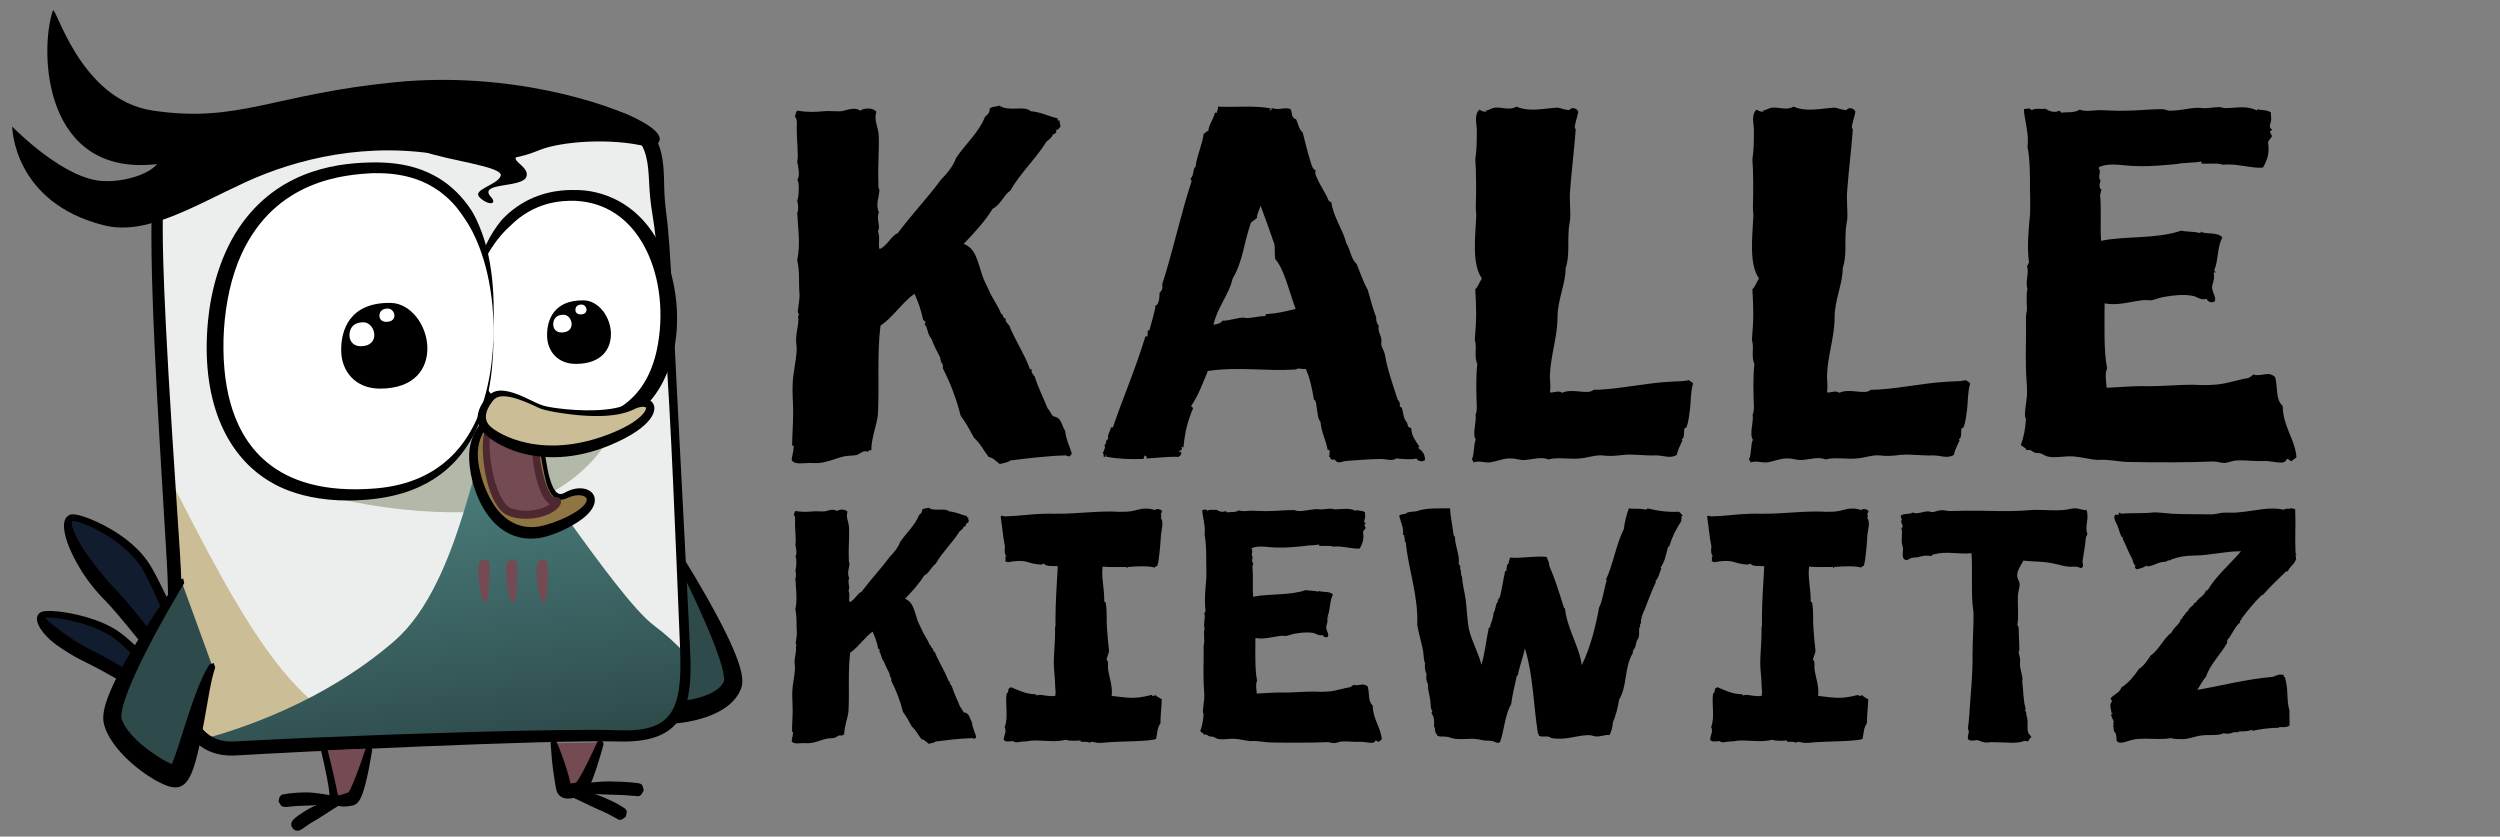 <?xml version="1.0" encoding="UTF-8" standalone="no"?>
<!DOCTYPE svg PUBLIC "-//W3C//DTD SVG 1.1//EN" "http://www.w3.org/Graphics/SVG/1.1/DTD/svg11.dtd">
<svg width="100%" height="100%" viewBox="0 0 768 257" version="1.1" xmlns="http://www.w3.org/2000/svg" xmlns:xlink="http://www.w3.org/1999/xlink" xml:space="preserve" xmlns:serif="http://www.serif.com/" style="fill-rule:evenodd;clip-rule:evenodd;stroke-linejoin:round;stroke-miterlimit:2;">
    <rect x="0" y="0" width="768" height="257" fill="#808080" stroke="none"/>
    <g transform="matrix(1,0,0,1,0,-938)">
        <g id="KalleKiewitzLogo" transform="matrix(3,0,0,1,0,938.215)">
            <rect x="0" y="0" width="256" height="256" style="fill:none;"/>
            <g transform="matrix(1.127,0,0,1.127,1.963,-11.79)">
                <g transform="matrix(0.183,0,0,0.55,29.86,-898.98)">
                    <g transform="matrix(1.518,0,0,1.518,-114.173,-883.579)">
                        <g transform="matrix(0.415,0,0,0.415,213.797,1697.87)">
                            <path d="M217.472,256.601C219.47,258.602 220.27,261.4 221.871,263.001C229.072,264.202 228.271,269.801 231.47,274.601C231.87,280.601 235.472,288.202 236.67,292.201C236.269,293.402 235.472,294.199 234.672,294.599C233.071,294.599 232.671,293.802 231.87,293.802C217.072,294.199 201.072,296.2 188.272,297.801C186.271,299.402 183.072,299.799 179.873,300.6C177.072,298.601 175.071,295.8 171.072,295C166.272,288.599 165.072,285 159.472,279.801C156.273,273.801 153.071,267.801 149.072,262.601C145.874,249.8 141.071,237.003 135.071,225.403L135.071,222.601C134.274,221.401 132.673,218.602 133.073,217.001C130.272,211.802 128.274,207.802 125.872,201.802C122.674,198.201 123.474,193.801 120.673,190.603C121.073,190.202 121.073,189.402 121.473,189.002C121.073,188.201 119.872,187.801 119.472,187.001C117.474,177.802 115.473,173.003 112.672,166.602C102.672,173.803 96.272,184.602 85.873,191.803C83.074,214.603 85.072,238.2 83.875,261.4C83.074,269.801 78.672,279.801 78.672,289.8C77.074,289.4 76.674,290.2 75.873,291.001C72.675,289.4 70.273,292.201 67.472,293.402C64.674,294.199 60.674,293.802 57.073,294.599C49.875,296.2 41.874,300.6 32.675,299.799C25.874,299.402 18.274,301.8 15.875,297.401C16.275,293.402 17.473,290.6 17.473,287.001C17.873,285.801 16.673,286.201 16.275,286.201C16.275,277.8 17.073,269.001 17.073,259.802C17.073,252.201 16.275,244.601 16.673,237.003C17.073,228.601 19.474,219.403 19.874,210.601C19.874,207.402 19.074,203.803 19.474,200.602C19.874,195.002 21.475,190.202 21.075,186.203C21.075,183.402 20.675,185.403 21.475,183.402C21.875,183.002 20.675,181.004 20.675,181.004C21.075,175.801 22.673,170.601 21.875,164.204C21.475,159.802 22.276,148.202 20.275,140.203C23.073,127.003 20.675,113.404 20.275,103.002C21.475,101.004 21.075,96.205 20.275,93.403C21.075,91.802 21.475,87.803 21.475,84.205C21.475,81.403 21.475,78.204 20.275,77.004C22.673,74.603 21.075,66.204 20.275,63.006C21.475,57.406 19.874,46.603 19.874,37.404C19.874,33.405 20.675,29.403 18.274,27.005C19.474,25.804 18.674,24.203 20.275,22.606C27.475,23.803 33.873,23.803 41.874,23.006C45.873,22.606 50.672,23.406 55.475,23.006C59.474,22.205 65.474,19.404 69.873,22.606C72.675,20.605 79.472,19.804 82.674,23.406C80.673,29.403 83.474,34.606 84.272,39.806C85.072,47.003 84.272,55.805 84.272,63.803C83.875,69.803 84.272,76.604 84.272,82.604C84.272,83.404 85.072,84.605 85.072,85.405C84.672,90.605 81.873,97.002 84.672,102.602C82.274,107.405 86.273,113.802 83.875,117.404C85.873,123.004 83.875,126.602 85.072,131.402C90.272,130.204 94.674,120.602 99.474,119.004C111.874,102.602 121.873,92.603 133.473,77.004C138.273,72.204 143.472,65.804 145.473,59.804C152.671,49.004 163.471,39.806 168.273,27.405C170.271,26.204 172.272,23.406 171.872,21.405C173.073,19.004 177.072,19.804 179.473,18.604C187.071,23.803 199.071,18.203 204.271,23.006C212.672,23.803 218.272,27.005 225.47,28.606C225.47,29.803 225.47,31.004 227.071,30.204C227.071,32.205 227.471,33.405 227.871,35.003C226.671,36.204 226.27,37.805 223.872,37.805C225.07,38.605 224.272,38.205 224.272,40.206C222.671,39.806 223.872,41.804 221.871,41.003C221.071,43.805 218.672,45.405 216.671,47.003C208.27,60.604 196.273,71.404 188.272,85.405C182.672,89.404 180.671,96.605 174.27,99.804C167.873,110.203 159.472,119.004 151.473,127.403C161.072,131.002 162.273,141.004 165.872,151.403C167.073,155.803 169.471,159.402 171.072,163.404C173.873,170.201 178.272,175.404 181.071,182.601C183.072,182.601 181.871,186.203 184.673,186.203C183.872,188.201 185.87,189.802 187.471,191.803C191.47,202.203 199.071,213.402 203.471,225.403C203.471,226.203 204.271,226.203 205.471,226.203C203.871,227.401 206.272,230.602 207.473,231.803C210.271,241.002 214.27,248.202 217.472,256.601Z"/>
                        </g>
                        <g transform="matrix(0.415,0,0,0.415,213.797,1697.87)">
                            <path d="M75.473,21.405C74.673,21.405 74.673,22.205 73.872,22.205C73.472,23.406 74.673,23.006 75.473,23.006L75.473,21.405Z"/>
                        </g>
                        <g transform="matrix(0.415,0,0,0.415,213.797,1697.87)">
                            <path d="M515.07,297.401C513.072,299.402 509.069,298.201 508.272,296.2C505.07,297.401 496.672,296.6 492.27,296.2C489.471,298.601 484.672,296.6 479.872,296.6C473.472,296.6 457.87,297.801 452.67,298.201C449.071,298.601 446.273,301 443.872,297.001C442.671,297.801 441.871,296.6 440.673,297.001C440.673,296.2 440.673,295 439.472,295C439.873,292.201 440.673,289 438.272,289.4C437.071,281.802 433.472,276.202 432.672,267.4C430.271,264.602 430.671,261 429.871,257.401C429.073,254.202 429.871,251.401 427.472,249.8C426.272,242.202 424.271,232.6 421.072,225.803C417.473,226.203 415.072,224.602 413.471,226.203C389.073,227.801 368.272,223.802 343.874,227.401C340.272,236.202 336.273,247.002 330.673,255L332.274,256.601C327.875,267.4 325.874,275.001 324.673,287.402L322.672,287.402C323.072,287.802 323.873,288.202 323.472,289.4C321.474,289.4 322.275,289.8 322.672,290.6C322.275,290.6 321.474,290.2 320.674,290.2C321.074,291.401 322.672,290.6 323.072,291.801C323.072,293.402 321.875,294.199 320.674,295C312.673,294.599 304.675,295.8 295.473,296.2C296.273,294.199 295.073,295 294.275,293.802C293.475,294.199 293.875,295.8 293.075,296.6C283.473,297.001 273.474,296.6 264.675,295C263.474,295.4 263.875,294.599 263.875,293.802C261.874,293.802 264.275,295.4 262.274,295C260.276,293.802 263.474,293.002 261.073,292.601C261.473,290.2 263.875,287.402 262.274,285.801C264.675,284.6 262.674,281.402 265.475,281.001C264.275,277.8 267.073,275.001 267.474,271.8L269.074,271.8C276.275,250.2 287.075,225.403 294.673,200.202L296.273,200.202C296.674,197.803 296.273,197.403 296.674,195.402L297.874,195.402C299.075,190.202 301.873,182.201 302.674,175.801C305.475,175.801 305.872,168.603 305.872,165.802C307.473,164.601 308.674,162.203 307.873,159.402C316.675,132.202 322.672,103.402 331.073,78.204C331.073,77.004 330.273,77.004 330.273,75.803C333.074,74.205 331.874,68.205 334.272,66.604C335.072,58.603 339.475,49.405 340.672,40.603C342.273,40.603 342.273,38.605 344.274,38.605C344.674,33.405 347.873,30.604 349.474,24.203L351.072,24.203C351.072,22.205 352.272,21.405 351.872,19.404C364.273,20.204 381.473,18.203 394.273,21.005C394.273,22.205 392.272,20.605 392.672,22.205C393.073,23.006 394.673,21.405 394.673,20.605C400.673,22.606 403.872,19.404 409.072,21.405C410.673,23.803 409.072,28.205 413.471,29.403C415.472,33.805 415.472,37.004 418.671,39.806C420.272,45.806 422.273,54.604 424.671,62.205C425.471,65.004 426.272,68.605 429.073,69.803C427.873,71.404 429.073,73.805 429.871,75.403C432.272,81.403 437.071,87.803 439.072,93.403C439.873,93.403 439.873,93.803 439.873,94.204C439.873,95.004 440.273,94.204 441.071,94.204C443.071,107.004 450.272,115.803 453.071,127.003C456.272,131.802 456.673,139.403 461.072,143.002C463.47,148.602 466.272,157.403 469.87,163.404C471.871,170.601 474.272,179.403 476.671,185.403C476.271,187.001 477.071,190.603 478.672,191.803C477.471,195.802 480.27,199.001 480.67,202.603C481.07,203.803 480.27,205.801 480.67,207.402C481.47,209.801 483.071,212.202 483.471,214.603C485.072,225.002 489.871,239.001 493.471,249.8C493.871,250.601 495.071,251.401 495.071,252.602C495.472,253.402 495.071,254.6 495.071,255C495.472,255.8 496.272,255.8 496.672,256.201C497.87,259.402 497.87,262.601 499.07,265.402C499.871,266.6 501.472,268.201 501.472,270.602C501.872,271.8 503.47,271.8 504.27,272.6C504.27,278.6 507.872,282.602 510.67,287.001C510.27,287.402 509.87,287.802 509.47,287.802C512.271,289.8 515.07,292.201 515.07,297.401ZM397.072,139.403C396.271,136.204 397.072,130.604 396.271,127.403C392.672,117.003 389.073,107.004 385.472,97.402C384.671,100.604 382.273,104.203 382.673,107.004L377.874,110.603C372.274,126.602 371.473,141.404 363.472,154.602C360.273,168.203 351.872,176.201 348.273,191.003C351.472,190.603 354.273,189.802 355.474,187.801C359.473,188.201 367.474,185.403 371.874,185.403C376.273,186.603 383.073,184.202 389.073,184.202C389.874,183.802 389.073,182.201 390.671,182.601C398.272,182.201 404.672,180.603 413.071,178.602C408.271,165.402 403.872,147.004 397.072,139.403Z"/>
                        </g>
                        <g transform="matrix(0.415,0,0,0.415,213.797,1697.87)">
                            <path d="M723.873,257.801C723.072,262.201 723.072,266.6 721.071,271.8C720.671,272.2 719.47,272.6 719.47,272.6C719.07,275.001 719.47,277.8 718.673,279.801C718.673,280.201 717.472,281.001 717.472,281.001C717.072,281.402 718.273,281.402 717.873,282.202C716.272,285.801 714.271,289.4 713.47,293.402C708.271,296.6 703.071,293.802 697.071,293.802C688.272,294.199 679.073,292.601 671.473,293.402C665.072,294.199 660.673,294.599 654.673,293.802C648.673,293.402 643.073,295.8 637.073,296.2C629.072,297.001 619.473,295 612.272,297.001C607.072,294.599 599.874,297.001 593.874,297.401C590.273,297.801 586.674,296.2 583.075,296.2C576.674,295.8 571.075,299.002 565.074,299.402C561.075,299.402 557.474,297.801 553.074,299.402C553.474,298.201 552.674,297.801 551.874,297.401C554.275,291.801 553.074,285.801 555.075,281.402C551.874,276.999 556.273,266.2 554.675,261.4C555.475,262.601 555.873,257.401 555.873,255.8C555.475,245.401 555.075,232.2 556.273,221.801C553.474,216.201 556.273,208.603 554.275,203.003C555.873,185.003 555.475,178.202 554.675,163.003C556.273,162.203 558.674,156.203 559.875,154.602C551.874,143.402 554.675,121.803 555.475,105.003C555.475,103.803 555.075,101.404 555.075,98.603C555.475,87.803 555.475,69.803 554.675,61.005C555.873,53.404 555.873,45.806 555.873,37.805C555.873,33.005 553.474,26.204 557.874,21.805C559.875,22.606 559.875,23.406 563.073,23.406C564.274,23.006 562.273,22.606 562.273,22.606C565.475,22.606 566.675,20.605 570.674,20.204C575.874,19.804 582.274,22.606 587.074,19.404C597.073,23.803 607.472,21.005 619.473,20.204C620.673,20.204 624.272,21.805 628.674,22.205C630.672,19.404 634.674,20.605 635.872,23.406C635.472,26.605 633.074,32.605 633.074,36.204C633.074,36.604 633.874,37.004 633.874,37.004C632.673,53.003 630.672,68.605 629.472,84.605C628.674,92.603 629.872,100.204 629.472,107.805C629.072,111.003 628.274,114.202 628.274,117.404C627.474,127.003 629.072,137.002 625.873,146.604C625.873,159.001 619.473,171.402 619.473,185.403C619.473,200.602 613.873,215.801 613.472,231.403C613.472,235.402 614.273,239.401 613.472,244.2C615.474,245.001 620.673,242.202 623.074,244.601C631.473,240.601 643.473,246.602 647.872,242.202C665.873,242.202 689.873,236.602 709.071,235.802C713.87,235.402 717.873,235.802 723.072,234.601C723.873,235.802 725.871,235.802 726.271,237.403C724.273,244.2 724.673,251.401 723.873,257.801Z"/>
                        </g>
                        <g transform="matrix(0.415,0,0,0.415,213.797,1697.87)">
                            <path d="M942.272,257.801C941.471,262.201 941.471,266.6 939.473,271.8C939.073,272.2 937.872,272.6 937.872,272.6C937.472,275.001 937.872,277.8 937.072,279.801C937.072,280.201 935.871,281.001 935.871,281.001C935.471,281.402 936.672,281.402 936.271,282.202C934.671,285.801 932.673,289.4 931.872,293.402C926.672,296.6 921.473,293.802 915.473,293.802C906.671,294.199 897.472,292.601 889.872,293.402C883.471,294.199 879.072,294.599 873.072,293.802C867.072,293.402 861.472,295.8 855.472,296.2C847.474,297.001 837.874,295 830.674,297.001C825.474,294.599 818.273,297.001 812.273,297.401C808.674,297.801 805.073,296.2 801.474,296.2C795.074,295.8 789.474,299.002 783.473,299.402C779.474,299.402 775.876,297.801 771.473,299.402C771.874,298.201 771.073,297.801 770.276,297.401C772.674,291.801 771.473,285.801 773.474,281.402C770.276,276.999 774.675,266.2 773.074,261.4C773.874,262.601 774.275,257.401 774.275,255.8C773.874,245.401 773.474,232.2 774.675,221.801C771.874,216.201 774.675,208.603 772.674,203.003C774.275,185.003 773.874,178.202 773.074,163.003C774.675,162.203 777.073,156.203 778.274,154.602C770.276,143.402 773.074,121.803 773.874,105.003C773.874,103.803 773.474,101.404 773.474,98.603C773.874,87.803 773.874,69.803 773.074,61.005C774.275,53.404 774.275,45.806 774.275,37.805C774.275,33.005 771.874,26.204 776.276,21.805C778.274,22.606 778.274,23.406 781.475,23.406C782.673,23.006 780.675,22.606 780.675,22.606C783.874,22.606 785.074,20.605 789.073,20.204C794.273,19.804 800.673,22.606 805.473,19.404C815.475,23.803 825.874,21.005 837.874,20.204C839.072,20.204 842.674,21.805 847.073,22.205C849.074,19.404 853.073,20.605 854.274,23.406C853.874,26.605 851.473,32.605 851.473,36.204C851.473,36.604 852.273,37.004 852.273,37.004C851.072,53.003 849.074,68.605 847.874,84.605C847.073,92.603 848.274,100.204 847.874,107.805C847.474,111.003 846.673,114.202 846.673,117.404C845.873,127.003 847.474,137.002 844.272,146.604C844.272,159.001 837.874,171.402 837.874,185.403C837.874,200.602 832.275,215.801 831.874,231.403C831.874,235.402 832.672,239.401 831.874,244.2C833.872,245.001 839.072,242.202 841.473,244.601C849.872,240.601 861.872,246.602 866.274,242.202C884.272,242.202 908.272,236.602 927.473,235.802C932.272,235.402 936.271,235.802 941.471,234.601C942.272,235.802 944.273,235.802 944.673,237.403C942.672,244.2 943.072,251.401 942.272,257.801Z"/>
                        </g>
                        <g transform="matrix(0.415,0,0,0.415,213.797,1697.87)">
                            <path d="M1198.27,298.201C1196.67,298.601 1195.87,296.2 1194.27,296.6C1192.67,302.2 1183.47,297.801 1175.47,298.201C1169.07,298.601 1161.87,297.401 1155.07,297.801C1151.87,297.801 1148.67,299.402 1145.07,299.799C1142.67,299.799 1139.47,298.601 1136.67,298.601C1116.67,299.402 1092.27,299.402 1070.67,299.002C1061.87,299.002 1053.47,296.6 1045.07,297.401C1039.47,297.001 1031.87,295 1025.87,294.599C1017.88,294.199 1011.47,296.2 1005.47,294.599C1003.87,294.199 1002.27,293.002 1000.27,292.201C998.674,291.801 996.275,292.201 995.075,291.401C993.874,291.001 992.273,288.599 989.075,289.8C988.675,287.402 985.873,287.402 984.675,285.401C987.073,279.401 988.274,272.2 988.675,265.402C988.675,264.602 987.874,263.401 987.874,262.601C987.874,257.401 989.075,251.801 989.475,246.602C989.875,239.801 988.675,232.2 988.675,224.602C988.274,211.401 989.075,196.202 988.675,185.003C988.675,182.601 989.475,180.603 989.475,179.003C989.475,174.203 988.675,167.803 989.875,162.603C987.874,157.403 991.473,150.203 989.475,145.003C990.276,144.203 990.276,143.002 991.073,142.202C989.475,129.404 990.676,117.404 991.873,104.203C992.273,97.402 991.873,90.204 991.873,83.804C991.873,73.805 991.873,60.204 989.875,51.005C991.473,41.003 987.073,28.205 987.073,21.405C989.075,21.405 991.473,19.804 993.074,22.205C996.673,20.204 1001.08,21.805 1003.87,21.005C1007.08,23.006 1011.07,24.604 1015.07,22.606C1015.87,23.006 1015.87,24.203 1017.07,24.203C1022.67,23.406 1026.27,24.604 1031.07,21.805C1035.07,23.406 1039.87,22.606 1045.87,22.205C1052.67,22.205 1060.27,23.006 1067.87,22.606C1076.67,22.606 1086.67,21.405 1096.27,21.405C1098.27,21.405 1100.67,23.006 1103.07,22.606C1111.47,22.606 1121.47,19.404 1127.47,20.605C1131.07,21.005 1137.07,19.804 1141.07,19.804C1142.67,19.804 1144.27,20.605 1145.47,20.605C1154.67,20.605 1162.27,18.203 1171.07,22.606C1170.27,21.805 1171.07,21.805 1171.87,21.405C1172.67,22.606 1178.67,21.405 1181.87,24.203C1181.47,25.804 1182.27,28.606 1181.87,30.604C1181.47,33.005 1179.47,35.803 1182.67,37.404C1182.67,38.205 1181.47,38.205 1181.07,39.005C1181.07,40.603 1182.27,41.403 1182.67,42.604C1181.87,44.205 1180.27,45.405 1179.47,47.403C1180.67,55.004 1179.47,60.604 1175.47,67.405C1167.07,68.205 1155.07,64.203 1145.47,65.004C1143.07,65.404 1144.67,65.004 1141.87,64.603C1137.87,63.803 1131.87,64.603 1127.47,64.203C1125.87,64.203 1127.47,63.803 1127.07,62.605C1120.27,63.803 1113.07,63.403 1107.47,64.603C1098.27,65.404 1087.47,66.604 1076.27,66.204C1065.87,66.204 1055.07,63.006 1046.27,67.005C1046.27,67.405 1046.27,67.805 1045.87,67.805C1048.67,70.604 1044.67,73.805 1047.47,77.804C1046.67,79.805 1045.87,84.205 1048.67,85.005C1047.08,85.005 1048.27,87.803 1047.08,88.204C1048.27,102.205 1047.08,111.404 1047.87,125.005C1067.07,121.002 1091.07,123.804 1111.07,117.003C1117.07,118.204 1120.67,117.404 1126.27,119.004C1126.67,119.004 1125.87,118.604 1126.27,117.804C1131.07,120.202 1139.07,117.804 1143.47,122.203C1139.07,131.002 1140.67,139.403 1137.07,148.202C1137.47,148.602 1137.47,149.802 1138.67,149.402C1138.67,150.203 1136.67,149.402 1136.67,150.203C1137.47,154.602 1136.27,157.403 1135.47,160.202C1134.67,165.001 1139.07,169.003 1137.47,172.602C1135.07,174.203 1131.87,173.003 1131.07,170.601C1126.27,172.202 1123.47,168.603 1119.47,168.203C1113.07,167.002 1105.07,167.803 1098.27,169.003C1094.67,169.404 1091.47,171.002 1087.47,171.802C1085.07,171.802 1082.27,171.402 1079.87,171.802C1070.27,173.003 1060.67,176.201 1050.67,174.203C1050.67,188.602 1049.87,212.602 1052.67,225.002C1050.67,230.202 1051.87,234.201 1052.27,240.601C1063.07,240.201 1073.47,239.001 1085.07,239.401C1096.67,239.401 1108.67,238.2 1120.67,238.2C1125.47,238.6 1131.87,238.6 1137.07,238.2C1146.27,237.8 1155.47,234.201 1163.87,233.001C1165.47,232.2 1166.67,231.403 1167.87,230.202C1174.27,232.2 1179.47,227.001 1185.07,232.2C1187.47,241.002 1185.07,249.4 1191.07,255C1191.07,270.602 1200.67,281.001 1201.87,295C1201.07,296.6 1199.07,297.001 1198.27,298.201Z"/>
                        </g>
                    </g>
                    <g>
                        <g transform="matrix(0.415,0,0,0.415,213.797,1697.87)">
                            <path d="M217.472,736.6C219.47,738.601 220.27,741.402 221.871,743C229.072,744.201 228.271,749.801 231.47,754.6C231.87,760.601 235.472,768.201 236.67,772.201C236.269,773.401 235.472,774.201 234.672,774.602C233.071,774.602 232.671,773.801 231.87,773.801C217.072,774.201 201.072,776.2 188.272,777.8C186.271,779.401 183.072,779.801 179.873,780.602C177.072,778.601 175.071,775.799 171.072,775.002C166.272,768.602 165.072,765 159.472,759.8C156.273,753.8 153.071,747.8 149.072,742.6C145.874,729.803 141.071,717.002 135.071,705.402L135.071,702.601C134.274,701.403 132.673,698.601 133.073,697.001C130.272,691.801 128.274,687.802 125.872,681.802C122.674,678.203 123.474,673.804 120.673,670.602C121.073,670.202 121.073,669.401 121.473,669.001C121.073,668.204 119.872,667.803 119.472,667.003C117.474,657.801 115.473,653.002 112.672,646.602C102.672,653.802 96.272,664.602 85.873,671.803C83.074,694.602 85.072,718.202 83.875,741.402C83.074,749.801 78.672,759.8 78.672,769.799C77.074,769.402 76.674,770.2 75.873,771C72.675,769.402 70.273,772.201 67.472,773.401C64.674,774.201 60.674,773.801 57.073,774.602C49.875,776.2 41.874,780.602 32.675,779.801C25.874,779.401 18.274,781.799 15.875,777.4C16.275,773.401 17.473,770.6 17.473,767.001C17.873,765.8 16.673,766.2 16.275,766.2C16.275,757.802 17.073,749 17.073,739.802C17.073,732.201 16.275,724.603 16.673,717.002C17.073,708.601 19.474,699.402 19.874,690.603C19.874,687.402 19.074,683.803 19.474,680.601C19.874,675.001 21.475,670.202 21.075,666.203C21.075,663.401 20.675,665.402 21.475,663.401C21.875,663.001 20.675,661.003 20.675,661.003C21.075,655.803 22.673,650.604 21.875,644.203C21.475,639.804 22.276,628.204 20.275,620.203C23.073,607.002 20.675,593.404 20.275,583.005C21.475,581.003 21.075,576.204 20.275,573.403C21.075,571.805 21.475,567.803 21.475,564.204C21.475,561.405 21.475,558.204 20.275,557.003C22.673,554.605 21.075,546.204 20.275,543.005C21.475,537.405 19.874,526.605 19.874,517.404C19.874,513.404 20.675,509.405 18.274,507.004C19.474,505.804 18.674,504.206 20.275,502.605C27.475,503.805 33.873,503.805 41.874,503.005C45.873,502.605 50.672,503.405 55.475,503.005C59.474,502.205 65.474,499.406 69.873,502.605C72.675,500.604 79.472,499.803 82.674,503.405C80.673,509.405 83.474,514.605 84.272,519.805C85.072,527.006 84.272,535.804 84.272,543.805C83.875,549.805 84.272,556.603 84.272,562.603C84.272,563.403 85.072,564.604 85.072,565.404C84.672,570.604 81.873,577.004 84.672,582.604C82.274,587.404 86.273,593.804 83.875,597.403C85.873,603.003 83.875,606.602 85.072,611.404C90.272,610.204 94.674,600.605 99.474,599.004C111.874,582.604 121.873,572.605 133.473,557.003C138.273,552.204 143.472,545.803 145.473,539.803C152.671,529.004 163.471,519.805 168.273,507.404C170.271,506.204 172.272,503.405 171.872,501.404C173.073,499.006 177.072,499.803 179.473,498.606C187.071,503.805 199.071,498.206 204.271,503.005C212.672,503.805 218.272,507.004 225.47,508.605C225.47,509.806 225.47,511.003 227.071,510.206C227.071,512.204 227.471,513.404 227.871,515.005C226.671,516.206 226.27,517.804 223.872,517.804C225.07,518.604 224.272,518.204 224.272,520.205C222.671,519.805 223.872,521.806 221.871,521.005C221.071,523.804 218.672,525.405 216.671,527.006C208.27,540.604 196.273,551.403 188.272,565.404C182.672,569.403 180.671,576.604 174.27,579.803C167.873,590.202 159.472,599.004 151.473,607.402C161.072,611.004 162.273,621.003 165.872,631.403C167.073,635.802 169.471,639.404 171.072,643.403C173.873,650.203 178.272,655.403 181.071,662.604C183.072,662.604 181.871,666.203 184.673,666.203C183.872,668.204 185.87,669.801 187.471,671.803C191.47,682.202 199.071,693.402 203.471,705.402C203.471,706.202 204.271,706.202 205.471,706.202C203.871,707.403 206.272,710.602 207.473,711.802C210.271,721.001 214.27,728.202 217.472,736.6Z"/>
                        </g>
                        <g transform="matrix(0.415,0,0,0.415,213.797,1697.87)">
                            <path d="M75.473,501.404C74.673,501.404 74.673,502.205 73.872,502.205C73.472,503.405 74.673,503.005 75.473,503.005L75.473,501.404Z"/>
                        </g>
                        <g transform="matrix(0.415,0,0,0.415,213.797,1697.87)">
                            <path d="M457.473,510.606C461.872,517.404 457.473,525.805 457.473,534.603C457.473,536.204 455.472,562.203 453.471,567.803C452.27,568.603 450.672,569.003 449.872,570.204C445.072,567.803 425.071,568.603 419.071,569.403C417.073,569.003 418.271,571.004 416.673,570.604C416.673,570.204 416.673,569.403 416.273,569.403C407.471,569.403 396.271,569.804 387.873,569.003C386.272,583.405 389.874,593.004 389.874,610.604C389.874,611.404 391.472,611.004 391.472,611.804C393.473,622.204 392.272,632.603 393.073,642.202C393.873,651.404 394.273,659.402 395.474,668.204C395.871,673.003 392.672,676.602 392.672,680.601C392.672,681.401 393.873,681.001 393.873,681.401C394.673,683.402 394.273,687.802 394.273,690.603C395.871,702.2 400.273,712.603 398.672,723.402C418.271,725.4 424.671,727.801 446.67,722.202C448.271,721.801 446.67,722.602 447.071,723.402C449.071,723.802 449.872,722.602 451.473,722.602C453.071,724.603 456.272,725.8 458.67,727.401C458.27,739.802 457.073,745.001 457.073,756.201C453.071,761.401 453.471,767.801 451.873,774.602C447.871,777.8 405.073,777.8 396.672,778.601C390.671,779.001 385.872,779.801 381.473,779.401C378.274,779.001 374.672,777 372.274,779.401C369.872,777.8 365.873,778.201 362.272,778.201C361.474,778.201 361.474,777.4 361.474,776.6C355.074,777 349.074,777.4 343.874,775.799C330.673,778.601 324.273,777 308.674,776.6C298.274,776.6 300.673,777.8 293.875,777.8C291.474,777.8 289.873,778.201 287.075,778.601C284.673,779.001 282.275,779.001 281.074,777.4C276.275,777.4 272.273,779.001 269.475,775.799C269.875,770.2 273.474,765.4 270.675,760.601C275.475,749.401 271.075,732.601 273.073,720.601C275.475,719 274.674,717.402 275.475,714.601L278.273,713.003C285.474,715.801 295.873,721.401 307.073,721.401C308.674,721.401 308.274,722.602 309.074,723.002C312.673,720.201 323.472,725.4 332.274,723.002C331.874,722.602 331.474,722.602 330.673,722.602C332.674,721.801 331.073,715.401 331.073,711.002C331.073,702.2 329.473,692.201 329.473,684.203C329.473,674.601 331.073,657.401 331.073,646.201C331.073,644.203 330.673,643.403 331.073,641.802C331.874,639.404 331.474,635.802 331.474,633.003C331.474,612.602 333.074,588.604 334.272,568.603C329.873,567.803 319.874,569.403 317.873,565.404L314.274,566.605C296.273,565.404 299.075,560.205 278.673,563.003C275.875,563.403 273.874,564.604 271.475,562.203C271.873,559.805 271.873,559.004 271.475,556.603C271.873,556.603 272.273,557.003 273.073,557.003C269.875,553.404 270.675,548.605 271.075,545.003C268.274,531.805 268.274,523.804 265.876,509.005C267.073,507.805 268.674,508.205 270.275,509.005C297.074,508.205 302.674,505.403 331.474,505.804C356.272,506.204 381.873,502.205 405.873,503.405C407.471,503.805 409.472,503.405 411.473,503.405C429.871,504.206 432.272,496.205 450.672,501.404C452.67,499.006 457.473,500.604 459.071,502.605L457.473,506.604C458.67,507.805 458.27,509.005 457.473,510.606Z"/>
                        </g>
                        <g transform="matrix(0.415,0,0,0.415,213.797,1697.87)">
                            <path d="M718.27,778.201C716.672,778.601 715.872,776.2 714.271,776.6C712.67,782.2 703.471,777.8 695.47,778.201C689.073,778.601 681.872,777.4 675.072,777.8C671.873,777.8 668.671,779.401 665.072,779.801C662.671,779.801 659.472,778.601 656.671,778.601C636.673,779.401 612.272,779.401 590.673,779.001C581.874,779.001 573.473,776.6 565.074,777.4C559.475,777 551.874,775.002 545.874,774.602C537.873,774.201 531.475,776.2 525.475,774.602C523.874,774.201 522.273,773.001 520.275,772.201C518.674,771.8 516.273,772.201 515.075,771.4C513.875,771 512.274,768.602 509.075,769.799C508.675,767.401 505.874,767.401 504.673,765.4C507.074,759.4 508.275,752.202 508.675,745.402C508.675,744.601 507.875,743.401 507.875,742.6C507.875,737.401 509.075,731.801 509.476,726.601C509.873,719.8 508.675,712.202 508.675,704.602C508.275,691.401 509.075,676.202 508.675,665.002C508.675,662.604 509.476,660.603 509.476,659.002C509.476,654.202 508.675,647.802 509.873,642.602C507.875,637.403 511.474,630.202 509.476,625.002C510.273,624.202 510.273,623.004 511.074,622.204C509.476,609.403 510.673,597.403 511.874,584.202C512.274,577.405 511.874,570.204 511.874,563.804C511.874,553.804 511.874,540.203 509.873,531.005C511.474,521.005 507.074,508.205 507.074,501.404C509.075,501.404 511.474,499.803 513.075,502.205C516.673,500.204 521.073,501.804 523.874,501.004C527.073,503.005 531.075,504.606 535.074,502.605C535.874,503.005 535.874,504.206 537.075,504.206C542.675,503.405 546.274,504.606 551.073,501.804C555.072,503.405 559.875,502.605 565.872,502.205C572.672,502.205 580.273,503.005 587.874,502.605C596.673,502.605 606.672,501.404 616.274,501.404C618.272,501.404 620.673,503.005 623.072,502.605C631.473,502.605 641.472,499.406 647.472,500.604C651.071,501.004 657.071,499.803 661.073,499.803C662.671,499.803 664.272,500.604 665.473,500.604C674.671,500.604 682.272,498.206 691.071,502.605C690.27,501.804 691.071,501.804 691.871,501.404C692.671,502.605 698.672,501.404 701.87,504.206C701.47,505.804 702.271,508.605 701.87,510.606C701.47,513.004 699.472,515.806 702.671,517.404C702.671,518.204 701.47,518.204 701.07,519.004C701.07,520.605 702.271,521.406 702.671,522.603C701.87,524.204 700.273,525.405 699.472,527.406C700.673,535.004 699.472,540.604 695.47,547.404C687.072,548.204 675.072,544.205 665.473,545.003C663.071,545.403 664.672,545.003 661.871,544.603C657.872,543.805 651.872,544.603 647.472,544.205C645.871,544.205 647.472,543.805 647.072,542.605C640.272,543.805 633.074,543.405 627.474,544.603C618.272,545.403 607.472,546.604 596.273,546.204C585.873,546.204 575.074,543.005 566.272,547.004C566.272,547.404 566.272,547.804 565.872,547.804C568.673,550.603 564.674,553.804 567.473,557.804C566.672,559.805 565.872,564.204 568.673,565.004C567.073,565.004 568.273,567.803 567.073,568.203C568.273,582.204 567.073,591.403 567.873,605.004C587.074,601.002 611.071,603.803 631.073,597.003C637.073,598.203 640.672,597.403 646.272,599.004C646.672,599.004 645.871,598.604 646.272,597.803C651.071,600.204 659.072,597.803 663.471,602.202C659.072,611.004 660.673,619.402 657.071,628.204C657.471,628.604 657.471,629.802 658.672,629.402C658.672,630.202 656.671,629.402 656.671,630.202C657.471,634.601 656.271,637.403 655.473,640.201C654.673,645.004 659.072,649.003 657.471,652.602C655.073,654.202 651.872,653.002 651.071,650.604C646.272,652.201 643.473,648.603 639.471,648.202C633.074,647.002 625.073,647.802 618.272,649.003C614.673,649.403 611.472,651.004 607.472,651.801C605.074,651.801 602.273,651.404 599.871,651.801C590.273,653.002 580.674,656.203 570.674,654.202C570.674,668.601 569.874,692.601 572.672,705.002C570.674,710.201 571.872,714.201 572.272,720.601C583.072,720.201 593.474,719 605.074,719.4C616.671,719.4 628.671,718.202 640.672,718.202C645.471,718.603 651.872,718.603 657.071,718.202C666.273,717.802 675.472,714.201 683.873,713.003C685.471,712.202 686.671,711.402 687.872,710.201C694.272,712.202 699.472,707.003 705.072,712.202C707.47,721.001 705.072,729.402 711.072,735.002C711.072,750.601 720.671,761.001 721.872,775.002C721.071,776.6 719.07,777 718.27,778.201Z"/>
                        </g>
                        <g transform="matrix(0.415,0,0,0.415,213.797,1697.87)">
                            <path d="M1080.27,509.405C1081.07,511.403 1079.87,512.604 1080.27,514.605C1073.87,524.204 1069.07,533.803 1065.87,544.603C1065.47,545.003 1064.67,545.003 1064.27,545.803C1061.87,554.605 1060.67,562.603 1055.47,570.204C1055.47,570.604 1056.27,570.604 1056.27,571.404C1053.87,576.604 1053.07,583.005 1049.07,586.203C1049.47,586.603 1050.27,586.603 1049.87,587.404C1043.47,600.204 1039.07,614.603 1032.67,629.001C1032.67,629.802 1033.07,629.802 1033.47,629.802C1031.87,631.002 1031.47,634.204 1032.27,636.202C1031.87,637.002 1031.07,637.002 1030.67,637.803C1031.87,639.404 1030.27,641.402 1029.87,642.602C1029.47,647.002 1030.27,650.604 1029.07,653.802C1028.67,655.403 1027.47,656.203 1027.07,657.401C1025.87,660.202 1026.27,662.203 1024.67,665.802C1023.87,667.803 1021.87,668.601 1022.27,672.203C1011.87,689.002 1015.87,711.002 1005.87,727.801C1004.27,737.801 1001.87,746.602 998.271,755.401C997.87,762.201 996.27,766.601 994.272,770.2C988.672,769.402 984.67,772.201 977.872,771.8C975.071,771.4 972.272,770.2 969.071,770.2C954.272,770.6 941.871,776.6 925.472,773.801C924.271,773.801 923.471,772.601 921.873,772.201C917.471,771 912.671,773.401 909.072,770.2C909.072,769.799 909.873,769.799 910.273,769.799C910.273,769.002 909.072,769.002 908.672,768.201C903.072,732.201 903.072,698.601 893.073,666.603C891.072,677.402 886.273,688.602 884.672,699.002L883.471,699.002C880.673,713.003 878.272,720.601 876.674,733.401C869.473,744.601 868.272,765 863.473,778.201C860.671,780.999 858.673,778.601 854.671,777.4C851.473,776.6 847.073,777 844.272,776.6C839.873,775.799 835.473,774.602 830.274,774.602C823.073,774.602 815.872,775.399 809.472,774.602C805.873,774.201 802.674,772.601 799.873,772.201C795.074,771.4 791.074,773.001 787.472,770.2C787.472,769.799 788.273,770.2 788.273,769.402C784.674,768.201 786.275,761.001 784.274,759.8C784.674,755.801 784.674,753 783.874,749C783.473,747.002 781.472,745.001 781.472,743.401C781.472,742.6 782.673,741.8 782.273,741.402C782.273,740.602 781.472,740.202 781.075,739.402C780.275,736.2 780.275,731.4 779.875,728.602C779.074,722.202 776.673,715.401 777.073,709.001C775.075,706.202 774.675,701.003 775.475,697.401C773.874,694.602 772.674,687.402 773.874,684.603C772.274,683.002 771.874,674.601 771.473,671.002C771.073,666.203 765.873,648.202 764.275,638.603C765.873,604.203 753.473,571.404 750.675,540.604C750.274,539.803 750.274,538.605 749.074,539.003C750.274,537.005 748.673,535.404 748.673,531.405C748.673,531.005 747.873,531.405 747.075,531.005C748.673,523.804 744.274,515.005 742.673,508.205C744.674,506.204 747.873,506.604 750.274,505.804C751.475,505.403 752.275,504.206 753.076,504.206C757.075,503.005 761.474,503.805 765.473,502.205C775.075,499.006 790.274,499.406 803.475,499.406C804.272,510.206 806.273,519.805 807.874,531.405L809.472,533.803C809.472,545.003 815.472,555.005 813.874,565.805C815.072,565.805 814.274,568.203 815.872,568.203C815.472,569.804 815.872,570.204 815.472,571.004C817.473,574.603 815.872,578.602 817.873,581.003C818.273,590.202 821.072,599.404 822.273,608.603C823.873,620.603 823.873,632.603 826.275,644.203C829.473,658.201 837.872,672.603 841.073,686.201C845.473,671.803 846.673,657.004 849.872,642.202C850.272,641.802 850.672,641.802 851.473,641.402C851.873,636.202 855.472,631.403 855.472,624.602C858.273,621.003 857.873,612.602 861.072,610.604C861.072,609.803 860.271,609.803 860.671,608.603C862.272,607.402 863.073,605.404 863.473,604.203C865.871,594.605 867.072,585.403 869.473,574.203C870.273,574.603 870.674,573.803 871.471,573.803C869.873,571.805 872.271,570.604 871.471,567.005C874.273,566.605 873.872,561.005 875.473,558.204C889.872,559.404 905.471,555.803 919.072,557.403C920.272,561.005 922.27,563.403 922.27,568.203C929.471,584.202 934.27,600.605 939.871,618.202C939.871,619.002 941.071,618.602 941.071,619.002C943.472,643.003 958.671,665.402 961.072,686.601C971.071,667.003 977.872,640.201 981.871,617.802C986.27,609.803 987.471,595.802 991.07,585.403C991.07,585.003 990.27,585.003 989.869,585.003C998.671,566.605 1002.27,542.204 1011.47,524.204C1012.27,516.206 1015.07,505.804 1017.47,499.406C1024.67,500.604 1029.47,499.006 1037.87,501.004C1039.07,500.604 1039.07,500.204 1039.87,499.406C1052.27,502.605 1065.47,504.206 1077.47,503.405C1079.47,505.006 1080.67,506.604 1081.87,508.205C1081.47,508.605 1080.67,508.605 1080.27,509.405Z"/>
                        </g>
                        <g transform="matrix(0.415,0,0,0.415,213.797,1697.87)">
                            <path d="M1302.67,510.606C1307.07,517.404 1302.67,525.805 1302.67,534.603C1302.67,536.204 1300.67,562.203 1298.67,567.803C1297.47,568.603 1295.87,569.003 1295.07,570.204C1290.27,567.803 1270.27,568.603 1264.27,569.403C1262.27,569.003 1263.47,571.004 1261.87,570.604C1261.87,570.204 1261.87,569.403 1261.47,569.403C1252.67,569.403 1241.47,569.804 1233.07,569.003C1231.47,583.405 1235.07,593.004 1235.07,610.604C1235.07,611.404 1236.67,611.004 1236.67,611.804C1238.67,622.204 1237.47,632.603 1238.27,642.202C1239.07,651.404 1239.47,659.402 1240.67,668.204C1241.07,673.003 1237.87,676.602 1237.87,680.601C1237.87,681.401 1239.07,681.001 1239.07,681.401C1239.87,683.402 1239.47,687.802 1239.47,690.603C1241.07,702.2 1245.47,712.603 1243.87,723.402C1263.47,725.4 1269.87,727.801 1291.87,722.202C1293.47,721.801 1291.87,722.602 1292.27,723.402C1294.27,723.802 1295.07,722.602 1296.67,722.602C1298.27,724.603 1301.47,725.8 1303.87,727.401C1303.47,739.802 1302.27,745.001 1302.27,756.201C1298.27,761.401 1298.67,767.801 1297.07,774.602C1293.07,777.8 1250.27,777.8 1241.87,778.601C1235.87,779.001 1231.07,779.801 1226.67,779.401C1223.47,779.001 1219.87,777 1217.47,779.401C1215.07,777.8 1211.07,778.201 1207.47,778.201C1206.67,778.201 1206.67,777.4 1206.67,776.6C1200.27,777 1194.27,777.4 1189.07,775.799C1175.87,778.601 1169.47,777 1153.87,776.6C1143.47,776.6 1145.88,777.8 1139.08,777.8C1136.67,777.8 1135.08,778.201 1132.27,778.601C1129.87,779.001 1127.47,779.001 1126.27,777.4C1121.47,777.4 1117.48,779.001 1114.67,775.799C1115.07,770.2 1118.67,765.4 1115.87,760.601C1120.67,749.401 1116.28,732.601 1118.28,720.601C1120.67,719 1119.87,717.402 1120.67,714.601L1123.48,713.003C1130.67,715.801 1141.07,721.401 1152.28,721.401C1153.87,721.401 1153.47,722.602 1154.27,723.002C1157.87,720.201 1168.67,725.4 1177.47,723.002C1177.07,722.602 1176.67,722.602 1175.87,722.602C1177.87,721.801 1176.27,715.401 1176.27,711.002C1176.27,702.2 1174.67,692.201 1174.67,684.203C1174.67,674.601 1176.27,657.401 1176.27,646.201C1176.27,644.203 1175.87,643.403 1176.27,641.802C1177.07,639.404 1176.67,635.802 1176.67,633.003C1176.67,612.602 1178.27,588.604 1179.47,568.603C1175.07,567.803 1165.07,569.403 1163.08,565.404L1159.47,566.605C1141.47,565.404 1144.27,560.205 1123.88,563.003C1121.07,563.403 1119.07,564.604 1116.67,562.203C1117.08,559.805 1117.08,559.004 1116.67,556.603C1117.08,556.603 1117.48,557.003 1118.28,557.003C1115.07,553.404 1115.87,548.605 1116.28,545.003C1113.47,531.805 1113.47,523.804 1111.08,509.005C1112.28,507.805 1113.87,508.205 1115.47,509.005C1142.27,508.205 1147.87,505.403 1176.67,505.804C1201.47,506.204 1227.07,502.205 1251.07,503.405C1252.67,503.805 1254.67,503.405 1256.67,503.405C1275.07,504.206 1277.47,496.205 1295.87,501.404C1297.87,499.006 1302.67,500.604 1304.27,502.605L1302.67,506.604C1303.87,507.805 1303.47,509.005 1302.67,510.606Z"/>
                        </g>
                        <g transform="matrix(0.415,0,0,0.415,213.797,1697.87)">
                            <path d="M1566.27,530.204C1563.87,533.006 1563.87,537.405 1563.47,541.804C1562.67,548.605 1561.07,556.603 1560.27,562.203C1559.87,565.004 1562.67,569.403 1558.67,570.604C1557.07,571.004 1556.67,569.804 1554.67,569.403C1551.47,568.603 1547.47,569.403 1543.07,569.003C1538.67,568.603 1534.67,567.402 1531.47,566.605C1514.27,562.203 1503.07,563.403 1489.47,561.803C1486.27,568.603 1478.67,576.604 1483.87,585.803C1486.67,591.003 1483.47,596.603 1483.07,602.202C1482.27,614.203 1484.27,628.604 1482.27,638.603C1482.67,639.804 1483.47,640.601 1483.87,641.802C1483.87,651.004 1484.67,659.802 1484.67,668.601C1484.67,669.001 1483.87,670.202 1483.87,670.602C1483.87,673.003 1485.07,675.802 1485.47,678.603C1485.87,681.802 1485.07,685.003 1485.47,687.802C1486.27,692.201 1487.07,695.803 1488.27,701.003C1488.67,703.001 1487.87,705.402 1488.27,707.8C1489.07,713.8 1489.47,724.203 1490.67,732.201C1491.07,735.402 1493.07,738.201 1491.47,741.402C1493.87,742.2 1491.07,742.6 1493.07,742.6C1492.27,745.802 1493.87,747.8 1494.27,751.001C1495.07,756.201 1493.87,762.602 1495.07,766.601C1495.87,769.402 1498.27,770.6 1499.07,772.601C1496.67,774.201 1497.07,775.399 1495.07,777.4C1494.27,778.201 1492.27,777 1490.67,777C1482.27,780.999 1467.47,778.601 1451.47,778.601C1448.67,778.601 1446.27,779.401 1443.87,779.001C1439.87,778.601 1437.07,776.6 1434.27,776.2C1431.07,776.2 1428.27,777.8 1423.87,775.799C1421.07,772.601 1426.27,766.2 1423.07,763.002C1424.67,751.402 1425.07,741.402 1426.27,724.603C1427.87,705.802 1429.07,687.402 1428.67,669.401C1428.27,668.601 1429.07,668.601 1429.87,668.601C1429.87,667.803 1428.67,668.601 1428.67,667.803C1429.07,653.002 1429.87,639.404 1429.87,626.603C1429.87,622.204 1429.07,618.602 1428.67,614.203C1427.07,594.605 1428.67,574.603 1427.47,553.004C1412.28,554.605 1398.27,550.203 1383.08,554.205C1381.47,554.605 1379.87,555.005 1379.07,556.603C1374.67,555.005 1368.67,556.203 1364.67,557.403C1363.07,558.204 1358.67,557.804 1355.88,558.604C1351.87,559.805 1349.48,563.403 1346.27,559.404C1344.28,557.003 1345.47,552.204 1345.47,547.404C1345.47,545.003 1343.88,542.204 1343.88,539.003C1343.88,535.004 1344.28,530.204 1344.28,526.605C1344.28,525.405 1343.48,524.204 1343.48,523.404C1343.48,523.003 1345.47,521.806 1345.07,520.205C1344.28,517.404 1341.87,514.605 1344.28,513.004C1342.67,511.804 1343.88,510.206 1342.67,508.605C1345.07,504.606 1354.67,507.404 1357.47,503.805C1356.67,506.204 1358.27,503.805 1358.67,505.006C1364.27,506.204 1369.47,503.005 1375.47,503.005C1377.48,503.005 1379.47,504.206 1381.87,503.805C1383.88,503.405 1385.47,502.605 1387.47,502.205C1394.67,500.604 1395.08,502.605 1402.67,502.605C1408.67,502.605 1414.67,502.205 1420.67,502.205C1442.67,501.804 1467.87,503.805 1493.47,501.804C1511.47,500.204 1520.67,502.605 1537.47,501.404C1542.67,501.004 1548.27,499.006 1552.67,499.406C1557.07,499.803 1560.67,501.804 1565.07,501.404C1568.67,512.204 1562.27,521.406 1566.27,530.204Z"/>
                        </g>
                        <g transform="matrix(0.415,0,0,0.415,213.797,1697.87)">
                            <path d="M1816.27,554.205C1816.27,555.005 1815.07,555.005 1815.07,555.803C1818.27,563.804 1808.27,567.803 1805.87,574.603C1804.67,574.203 1803.87,574.603 1803.47,575.003C1794.27,584.202 1785.47,591.803 1776.67,602.202C1775.87,602.202 1775.87,603.403 1774.67,603.003C1765.87,611.404 1757.87,621.403 1750.27,631.403C1749.87,631.803 1750.67,632.203 1751.07,632.203C1749.87,632.603 1747.47,633.804 1749.07,635.402C1741.87,641.002 1739.47,650.203 1733.47,656.604C1733.47,658.602 1732.67,659.002 1733.47,659.802C1725.47,673.804 1713.07,685.401 1707.87,700.602C1703.87,705.002 1701.07,711.002 1697.47,716.201C1727.87,711.002 1755.47,703.401 1788.27,700.602C1789.87,700.602 1789.87,699.002 1791.47,699.002C1791.47,699.802 1791.47,700.602 1791.87,700.602C1791.07,697.401 1798.67,697.801 1800.27,698.201C1802.27,698.601 1799.47,701.003 1802.27,700.602C1807.07,717.002 1803.87,727.401 1807.87,741.002C1807.47,746.602 1808.27,754.2 1807.87,758.599C1805.87,761.401 1797.07,760.601 1795.07,760.601C1795.07,760.601 1795.47,761.401 1795.87,761.401C1785.07,761.401 1773.07,763.002 1763.87,765C1761.87,765 1764.67,763.802 1762.67,763.802C1759.87,765.8 1750.67,765.8 1747.87,765.8C1747.47,765.8 1746.67,767.001 1747.87,766.601C1747.47,768.201 1746.67,765.8 1746.27,765.8C1746.67,767.801 1741.87,766.2 1739.47,767.001C1739.47,767.401 1740.27,767.401 1741.07,767.401C1736.27,768.201 1731.47,769.402 1729.47,767.801C1722.27,771.4 1712.67,769.402 1703.07,770.6C1694.67,771.4 1687.07,775.399 1678.67,775.002C1674.67,775.002 1670.27,775.002 1665.87,773.801C1653.47,776.2 1639.87,773.401 1624.27,775.002C1614.27,776.2 1605.48,782.6 1601.07,777C1601.07,773.801 1600.67,771.8 1600.27,769.002C1599.88,767.401 1598.28,766.601 1597.88,765.4C1597.48,764.199 1597.07,759 1597.07,758.202C1597.07,757.802 1599.08,756.601 1596.67,757.002C1599.48,753.4 1594.28,750.201 1594.67,745.402C1594.67,743.801 1595.07,745.001 1596.27,745.001C1595.87,743.801 1595.07,743.401 1594.28,742.6C1595.87,742.2 1591.07,733.802 1595.47,730.203C1595.47,728.202 1593.88,727.801 1593.88,726.201C1597.88,721.401 1604.67,719.8 1606.67,713.4C1615.48,707.8 1621.88,699.802 1627.88,691C1633.08,688.202 1637.87,681.001 1641.87,675.001C1652.27,667.803 1657.07,654.603 1667.07,647.402C1668.67,641.802 1676.27,638.603 1677.87,631.803C1679.07,631.803 1679.07,630.602 1680.27,630.202C1680.27,629.802 1679.87,629.402 1679.47,629.402C1683.07,627.003 1683.07,623.802 1686.67,621.804C1687.47,617.404 1693.47,615.803 1693.87,612.602C1695.87,612.202 1696.27,611.004 1697.47,609.403C1700.27,606.204 1707.07,602.202 1707.87,597.403C1709.47,597.803 1709.47,597.003 1710.27,596.603C1720.67,579.403 1736.27,566.605 1749.87,550.603C1730.67,550.603 1711.87,555.803 1692.67,555.803C1684.27,555.803 1674.67,557.403 1667.07,560.205C1665.87,560.605 1663.47,563.003 1662.67,561.005C1661.47,563.403 1659.47,563.003 1656.28,563.403C1649.47,564.204 1643.47,569.003 1637.07,568.603C1637.07,568.203 1637.87,567.803 1637.87,567.402C1634.27,569.403 1630.27,571.404 1624.67,572.205C1623.87,571.404 1621.48,569.003 1623.87,568.203C1620.27,565.404 1620.67,560.605 1618.27,557.003C1615.08,551.403 1611.87,542.605 1608.27,535.804C1608.27,535.004 1608.67,534.203 1609.48,534.603C1609.48,533.403 1607.87,534.203 1607.47,534.203C1605.08,530.604 1604.28,525.805 1602.27,520.605C1600.27,515.806 1596.27,510.606 1599.48,507.004C1601.47,507.404 1602.27,506.204 1603.48,507.805C1603.88,507.805 1603.07,505.804 1603.88,504.606C1605.48,504.206 1605.48,505.804 1606.67,505.804C1620.27,504.606 1633.48,505.804 1645.47,504.206C1650.67,504.206 1659.07,505.006 1666.67,505.804C1679.87,506.604 1697.87,506.204 1714.67,506.604C1719.07,506.604 1723.87,505.006 1728.27,504.606C1734.67,504.206 1741.07,505.006 1746.67,504.206C1765.87,502.605 1784.67,497.005 1800.27,501.004C1803.07,500.604 1805.07,499.006 1807.87,500.204C1808.27,498.606 1812.67,499.406 1814.67,500.604C1815.47,518.604 1814.27,533.803 1815.07,552.204C1815.87,553.004 1814.27,553.804 1816.27,554.205Z"/>
                        </g>
                    </g>
                </g>
                <g transform="matrix(0.333,0,0,1,-632.937,-909.734)">
                    <g transform="matrix(1,0,0,1,3.03,3.412)">
                        <path d="M1911.81,1057.75C1913.38,1056.96 1926.78,1062.2 1932.21,1070.93C1937.65,1079.66 1952.4,1117.44 1952.4,1117.44C1952.4,1117.44 1931.62,1088.04 1922.45,1078.67C1914.74,1070.79 1908.71,1059.3 1911.81,1057.75Z" style="fill:rgb(17,29,46);"/>
                        <path d="M1911.42,1056.96C1911.44,1056.95 1912.27,1056.18 1916.83,1057.96C1921.51,1059.78 1929.51,1064.16 1933.49,1070.76C1934.3,1072.1 1937.97,1078.04 1950.32,1107.81C1951.89,1111.61 1953.95,1116.7 1954,1116.82C1954.67,1118.69 1952.25,1120.07 1950.99,1118.44C1950.95,1118.38 1945.96,1111.45 1939.34,1102.7C1924.99,1083.74 1920.62,1079.77 1920.22,1079.34C1913.98,1072.74 1911.13,1065.82 1910.4,1063.1C1909.29,1058.93 1910.21,1057.56 1911.42,1056.96ZM1912.18,1058.57C1912.18,1058.57 1912.18,1058.57 1912.18,1058.57C1911.93,1058.84 1911.81,1060.13 1913.38,1063.1C1913.89,1064.06 1915.7,1067.72 1921.25,1074.24C1924.68,1078.27 1926.42,1079.07 1938.14,1094.69C1940.69,1098.09 1943.37,1101.77 1945.78,1105.12C1941.43,1094.07 1935.54,1079.56 1931.99,1072.92C1931.72,1072.4 1929.12,1066.58 1919.7,1061.43C1916.64,1059.76 1913.5,1058.57 1912.18,1058.57Z"/>
                    </g>
                    <g transform="matrix(1.179,0,0,0.559,-346.305,496.214)">
                        <path d="M1911.81,1057.75C1913.38,1056.96 1923.31,1059.59 1928.75,1068.32C1934.19,1077.05 1952.4,1117.44 1952.4,1117.44C1952.4,1117.44 1931.62,1088.04 1922.45,1078.67C1914.74,1070.79 1908.71,1059.3 1911.81,1057.75Z" style="fill:rgb(17,29,46);"/>
                        <path d="M1911.64,1056.2C1914.01,1055.27 1923.84,1058.13 1929.32,1066.73C1934.27,1074.5 1949.46,1107.23 1952.52,1113.84C1952.67,1114.17 1953.42,1115.69 1953.56,1116.35C1954.04,1118.62 1952.86,1121.2 1951.68,1119.68C1951.59,1119.56 1945.79,1111.48 1937.68,1100.88C1925.22,1084.6 1921.5,1081.42 1919.94,1079.68C1916.54,1075.87 1914.39,1072.41 1913.92,1071.66C1911.7,1068.14 1908.94,1061.12 1910.37,1057.5C1910.85,1056.28 1911.58,1056.22 1911.64,1056.2ZM1911.99,1059.3C1911.92,1059.39 1911.89,1059.43 1911.86,1059.51C1911.9,1059.52 1911.93,1059.52 1911.98,1059.53C1912.09,1059.54 1912.27,1060.63 1913.72,1062.91C1916.57,1067.41 1917.89,1070.15 1923.36,1075.94C1928.74,1081.63 1937.06,1092.75 1943.63,1101.85C1936.31,1085.75 1930.2,1072.98 1927.82,1069.33C1922.83,1061.67 1914.01,1058.76 1911.99,1059.3Z"/>
                    </g>
                    <g transform="matrix(-1.128,0,0,0.802,4267.74,211.571)">
                        <path d="M1940.41,1069.06C1940.41,1069.06 1923.93,1108.73 1925.87,1116.06C1927.81,1123.38 1936.82,1125.28 1939.84,1125.49C1942.85,1125.71 1945.43,1093.66 1949.31,1085.68" style="fill:rgb(46,74,75);"/>
                        <path d="M1927.97,1114.93C1927.26,1109.65 1935.1,1085.78 1940.92,1070.08C1940.98,1069.92 1941.1,1069.79 1941.09,1069.62C1941.06,1069.1 1940.84,1068.63 1940.81,1068.11C1940.47,1068.33 1940.07,1068.29 1939.73,1068.51C1939.72,1068.51 1935.7,1077.36 1932.26,1085.89C1921.84,1111.74 1923.16,1115.67 1924.19,1118.55C1926.3,1124.43 1931.71,1127.38 1936.69,1128.66C1936.97,1128.73 1939.29,1129.33 1940.27,1129.16C1943.13,1128.66 1944.36,1123.38 1945.49,1116.76C1946.78,1109.13 1948,1095.12 1949.11,1089.68C1949.33,1088.62 1949.55,1087.53 1949.89,1086.49C1949.91,1086.42 1949.96,1086.37 1949.96,1086.3C1949.89,1085.52 1949.82,1085.54 1949.75,1084.76C1949.39,1084.91 1949.01,1084.92 1948.65,1085.06C1948.61,1085.08 1947.81,1086.53 1947.24,1087.99C1943.4,1097.75 1940.58,1116.5 1938.88,1121.69C1937.27,1121.49 1934.24,1120.9 1931.54,1119.21C1928.79,1117.48 1928.21,1115.65 1927.97,1114.93Z"/>
                    </g>
                    <path d="M1988.5,1138.24C1988.5,1138.24 1979.41,1137.25 1973.26,1138.24" style="fill:rgb(116,75,83);"/>
                    <path d="M1989.36,1138.33C1988.99,1138.54 1988.72,1138.89 1988.36,1139.11C1988.27,1139.15 1988.26,1139.09 1986.12,1139.19C1982.24,1139.36 1981.21,1139.57 1978.91,1139.61C1975.18,1139.68 1973.63,1140.01 1973.53,1139.99C1973.09,1139.89 1972.59,1139.94 1972.22,1139.67C1972.21,1139.66 1971.51,1138.52 1971.51,1138.52C1971.61,1138.08 1971.56,1137.57 1971.82,1137.21C1972.33,1136.51 1972.43,1136.59 1973.28,1136.44C1974.76,1136.17 1978.38,1135.86 1980.72,1136.08C1984.36,1136.4 1988.58,1137.37 1988.59,1137.38C1988.85,1137.69 1989.09,1138.02 1989.36,1138.33Z"/>
                    <g transform="matrix(-1.327,0,0,1,4687.88,-2.997)">
                        <path d="M1988.5,1138.24C1988.5,1138.24 1979.41,1137.25 1973.26,1138.24" style="fill:rgb(116,75,83);"/>
                        <path d="M1989.15,1138.31C1988.89,1138.05 1988.75,1137.63 1988.5,1137.37C1988.46,1137.33 1982.12,1135.97 1979.19,1136C1975.12,1136.05 1973.32,1136.45 1973.17,1136.47C1972.1,1136.66 1972.22,1137.06 1971.93,1138.45C1971.93,1138.46 1972.42,1139.62 1972.43,1139.63C1972.97,1140.18 1973.02,1140.04 1973.7,1139.96C1977.53,1139.52 1977.54,1139.75 1981.38,1139.48C1981.57,1139.47 1985.39,1139.18 1988.34,1139.11C1988.38,1139.11 1988.42,1139.13 1988.45,1139.11C1988.82,1138.74 1988.78,1138.68 1989.15,1138.31Z"/>
                    </g>
                    <g transform="matrix(1,0,0,1,3.759,7.397)">
                        <path d="M1984.74,1130.85C1984.74,1130.85 1976.81,1134.03 1972.97,1137.28" style="fill:rgb(116,75,83);"/>
                        <path d="M1985.54,1130.52C1985.29,1130.85 1985.28,1131.34 1985.03,1131.67C1984.91,1131.83 1984.8,1131.68 1979.65,1135.06C1976.98,1136.81 1976.84,1136.6 1974.28,1138.5C1972.69,1139.69 1971.76,1138.59 1971.62,1138.43C1970.49,1137.1 1971.87,1135.9 1972.03,1135.76C1973.43,1134.53 1976.13,1132.91 1977.31,1132.39C1980.11,1131.16 1983.79,1130.2 1984.37,1130.05C1984.46,1130.03 1984.45,1130.09 1985.54,1130.52Z"/>
                    </g>
                    <g transform="matrix(-1.327,0,0,1,4682.89,4.4)">
                        <path d="M1984.74,1130.85C1984.74,1130.85 1976.81,1134.03 1972.97,1137.28" style="fill:rgb(116,75,83);"/>
                        <path d="M1985.36,1130.59C1985.06,1130.47 1984.81,1130.15 1984.5,1130.03C1984.48,1130.02 1982.12,1130.66 1980.84,1131.09C1978.26,1131.97 1977.28,1132.36 1974.9,1133.85C1973.16,1134.95 1972.41,1135.65 1972.32,1135.74C1971.41,1136.53 1971.65,1136.81 1971.85,1138.23C1971.85,1138.24 1972.67,1139 1972.68,1139.01C1973.4,1139.21 1973.39,1138.98 1974.04,1138.51C1976.6,1136.6 1976.69,1136.84 1979.33,1135.14C1984.23,1131.99 1984.91,1131.73 1984.93,1131.67C1985.09,1131.33 1985.2,1130.94 1985.36,1130.59Z"/>
                    </g>
                    <path d="M1938.62,973.433C1937.07,992.085 1942.26,1060 1943.07,1077.16C1943.88,1094.33 1940.04,1125.23 1959.83,1124.02C1979.62,1122.8 2047.88,1119.98 2064.03,1120.58C2080.19,1121.19 2083.22,1113.92 2082.41,1096.75C2081.6,1079.59 2078.06,994.501 2075.34,978.01C2072.51,960.844 2082.91,946.506 2024.7,950.949C1966.49,955.392 1940.24,954.115 1938.62,973.433Z" style="fill:rgb(236,238,237);"/>
                    <clipPath id="_clip1">
                        <path d="M1938.62,973.433C1937.07,992.085 1942.26,1060 1943.07,1077.16C1943.88,1094.33 1940.04,1125.23 1959.83,1124.02C1979.62,1122.8 2047.88,1119.98 2064.03,1120.58C2080.19,1121.19 2083.22,1113.92 2082.41,1096.75C2081.6,1079.59 2078.06,994.501 2075.34,978.01C2072.51,960.844 2082.91,946.506 2024.7,950.949C1966.49,955.392 1940.24,954.115 1938.62,973.433Z"/>
                    </clipPath>
                    <g clip-path="url(#_clip1)">
                        <path d="M1935.24,1040.68C1941.69,1044.09 1965.89,1110 1990.23,1116.46C2014.57,1122.93 2006.39,1152.22 1981.4,1156.1C1956.41,1159.98 1905.58,1096.43 1916.13,1064.34C1926.69,1032.24 1928.8,1037.28 1935.24,1040.68Z" style="fill:rgb(203,189,149);"/>
                        <g transform="matrix(1,0,0,1,-0.862,-3.877)">
                            <path d="M2027.07,1029.24C1989.45,1029.24 1974.29,1049.71 1976.45,1054.44C1978.6,1059.18 2010.05,1065.65 2032.45,1062.85C2054.85,1060.05 2069.5,1037.86 2062.61,1034.41C2055.72,1030.97 2037.62,1029.24 2027.07,1029.24Z" style="fill:rgb(179,185,169);"/>
                        </g>
                        <path d="M1946.76,1122.52C1961.51,1119.07 1984.5,1110.84 2003.11,1094.71C2021.72,1078.58 2025.47,1037.64 2030.16,1037.09C2034.85,1036.54 2062.91,1082.36 2074.08,1090.63C2085.25,1098.9 2099.92,1117 2090.68,1125.69C2081.45,1134.37 1980.95,1138.37 1954.62,1135.34C1928.28,1132.3 1932.01,1125.96 1946.76,1122.52Z" style="fill:url(#_Linear2);"/>
                    </g>
                    <path d="M1937.74,973.359C1938.43,965.752 1942.17,959.903 1956.11,956.378C1969.77,952.924 1990.71,952.027 2024.57,949.188C2062,946.05 2074.1,950.307 2076.2,963.205C2076.99,968.012 2076.35,971.366 2077.27,978.118C2078.58,987.634 2079.25,1009.71 2080.36,1029.92C2081.21,1045.39 2083.83,1096.86 2083.9,1100.21C2084.17,1114.98 2080.46,1122.53 2064.36,1122.12C2044.36,1121.6 1975.06,1125 1959.94,1125.92C1943.7,1126.91 1941.93,1108.57 1941.49,1097.45C1941.1,1087.93 1941.66,1085.26 1941.02,1073.48C1939.98,1054.41 1936.32,1002.61 1936.84,979.242C1936.86,978.102 1937.65,973.827 1937.74,973.359ZM1939.51,973.509C1939.72,978.125 1939.88,978.113 1939.9,979.038C1939.95,982.033 1939.38,990.101 1942.42,1037.72C1944.69,1073.35 1945.04,1074.54 1945.09,1086.04C1945.17,1102.21 1945.12,1121.68 1958.12,1122.12C1960.07,1122.19 1967.35,1121.5 2001.13,1120.28C2001.2,1120.28 2049.4,1118.49 2064.09,1119.06C2078.71,1119.63 2081.76,1114.03 2081.05,1096.81C2079.73,1064.84 2078.56,1034.47 2077.03,1013.86C2076.58,1007.76 2074.89,986.446 2073.54,978.699C2072.19,970.999 2072.93,966.915 2071.7,962.347C2069.97,955.923 2064.13,950.196 2026.18,952.621C1983.17,955.37 1983.15,955.14 1972.45,956.205C1959.87,957.458 1952.76,959.124 1947.86,961.585C1940.48,965.286 1939.82,970.842 1939.51,973.506L1939.51,973.509Z"/>
                    <g transform="matrix(-0.733,0,0,0.762,3510.37,232.532)">
                        <path d="M1989.03,972.098C1964.46,972.741 1953.41,996.439 1954.22,1017.6C1954.91,1035.68 1963.71,1057.71 1997.46,1054.59C2029.87,1051.6 2027.6,1026.42 2027.67,1016.25C2027.84,995.246 2015.52,971.406 1989.03,972.098Z" style="fill:rgb(254,255,254);"/>
                        <path d="M1988.97,970.176C1987.35,970.206 1967.83,969.45 1956.96,990.701C1948.12,1008 1948.65,1033.71 1962.67,1047.28C1967.11,1051.58 1977.15,1059.03 1998.04,1056.51C2026.59,1053.07 2027.83,1032.44 2027.98,1024.71C2027.99,1023.89 2027.96,1015.02 2027.41,1010.29C2026.74,1004.62 2025.65,991.686 2016.48,981.027C2016.38,980.914 2013.71,977.915 2009.3,975.266C2000.53,969.995 1991.9,970.131 1988.97,970.176ZM1989.09,974.02C1994.1,973.943 2004.21,974.261 2013.4,983.187C2014.01,983.782 2021.5,989.656 2025.68,1002.41C2027.85,1009.05 2027.65,1013.47 2027.42,1020.64C2026.86,1038.64 2019.98,1052.64 1992.82,1052.8C1974.89,1052.9 1961.74,1044.93 1958.2,1025.29C1955.82,1012.06 1958.15,999.241 1963.4,990.085C1971.76,975.49 1984.3,974.289 1989.09,974.02Z"/>
                    </g>
                    <path d="M1997.46,965.739C1961.03,966.382 1953.41,996.439 1954.22,1017.6C1954.91,1035.68 1963.71,1057.71 1997.46,1054.59C2029.87,1051.6 2030.08,1019.53 2030.15,1009.36C2030.32,988.357 2023.95,965.272 1997.46,965.739Z" style="fill:rgb(254,255,254);"/>
                    <path d="M1997.43,964.274C2004.48,964.247 2016.19,965.273 2024.14,977.391C2025.03,978.747 2026.02,981.061 2026.16,981.39C2030.87,992.345 2030.18,1004.75 2030.15,1010.93C2030.1,1024.17 2028.54,1052.61 1997.19,1056.05C1978.92,1058.06 1969.57,1051.59 1968.07,1050.61C1956.95,1043.41 1950.24,1028.76 1952.22,1007.61C1952.98,999.486 1955.55,989.011 1961.66,980.694C1972.77,965.554 1989.21,964.382 1997.43,964.274ZM1997.48,967.198C1989.41,967.58 1970.65,969.046 1961.35,989.318C1955.81,1001.39 1955.17,1018.71 1958.38,1029.96C1961.17,1039.76 1969.21,1055.55 1998.06,1053.13C2015.48,1051.66 2025.78,1040.99 2029.08,1022.41C2030.74,1013.08 2029.99,1004.94 2029.85,1003.43C2028.59,989.846 2024.11,982.509 2023.13,980.905C2023.05,980.782 2021.45,978.236 2020.03,976.516C2012.41,967.283 2001.95,967.187 1997.48,967.204L1997.48,967.198Z"/>
                    <g>
                        <path d="M2002.08,1002.57C1991.13,1002.39 1988.42,1009.68 1988.58,1015.8C1988.71,1021.1 1992.33,1025.99 1999.29,1025.94C2008.76,1025.88 2012.23,1020.33 2012.09,1014.67C2011.94,1008.64 2007.58,1002.67 2002.08,1002.57Z"/>
                        <g transform="matrix(0.288,0,0,0.279,1418.13,728.145)">
                            <path d="M2002.08,1002.57C1991.13,1002.39 1988.42,1009.68 1988.58,1015.8C1988.71,1021.1 1992.33,1025.99 1999.29,1025.94C2008.76,1025.88 2012.23,1020.33 2012.09,1014.67C2011.94,1008.64 2007.58,1002.67 2002.08,1002.57Z" style="fill:rgb(254,255,254);"/>
                        </g>
                        <g transform="matrix(0.174,0,0,0.155,1653,848.714)">
                            <path d="M2002.08,1002.57C1991.13,1002.39 1988.42,1009.68 1988.58,1015.8C1988.71,1021.1 1992.33,1025.99 1999.29,1025.94C2008.76,1025.88 2012.23,1020.33 2012.09,1014.67C2011.94,1008.64 2007.58,1002.67 2002.08,1002.57Z" style="fill:rgb(254,255,254);"/>
                        </g>
                    </g>
                    <path d="M1945,1078.47C1945,1078.47 1924.32,1109.27 1926.26,1116.59C1928.19,1123.92 1940.26,1131.46 1943.27,1131.67C1946.29,1131.89 1949.52,1109.52 1953.4,1101.53" style="fill:rgb(46,74,75);"/>
                    <path d="M1942.36,1128.3C1944.48,1123.66 1948.16,1108.39 1952.48,1101.33C1952.52,1101.27 1952.53,1101.18 1952.6,1101.15C1952.98,1100.97 1953.4,1100.91 1953.79,1100.73C1953.86,1101.14 1954.12,1101.51 1954.2,1101.92C1954.23,1102.08 1953.43,1103.49 1952.12,1111.36C1952.03,1111.91 1950.59,1120.01 1950.23,1121.7C1948.14,1131.61 1946.45,1135.97 1941.4,1134.3C1935.62,1132.38 1925.13,1124.17 1923.76,1116.93C1923.12,1113.56 1925.05,1106.99 1935.44,1090.83C1939.04,1085.23 1944.22,1077.98 1944.26,1077.97L1945.49,1077.73C1945.5,1078.15 1945.73,1078.54 1945.73,1078.96C1945.74,1079.06 1945.67,1079.04 1944.48,1081.06C1934.94,1097.12 1927.98,1111.79 1928.64,1115.77C1928.68,1116.01 1929.06,1117.17 1929.94,1118.46C1933.05,1123.02 1939.35,1127 1942.36,1128.3Z"/>
                    <g transform="matrix(0.741,0,0,0.741,571.219,258.974)">
                        <path d="M2002.08,1002.57C1991.13,1002.39 1988.42,1009.68 1988.58,1015.8C1988.71,1021.1 1992.33,1025.99 1999.29,1025.94C2008.76,1025.88 2012.23,1020.33 2012.09,1014.67C2011.94,1008.64 2007.58,1002.67 2002.08,1002.57Z"/>
                        <g transform="matrix(0.288,0,0,0.279,1418.13,728.145)">
                            <path d="M2002.08,1002.57C1991.13,1002.39 1988.42,1009.68 1988.58,1015.8C1988.71,1021.1 1992.33,1025.99 1999.29,1025.94C2008.76,1025.88 2012.23,1020.33 2012.09,1014.67C2011.94,1008.64 2007.58,1002.67 2002.08,1002.57Z" style="fill:rgb(254,255,254);"/>
                        </g>
                        <g transform="matrix(0.174,0,0,0.155,1653,848.714)">
                            <path d="M2002.08,1002.57C1991.13,1002.39 1988.42,1009.68 1988.58,1015.8C1988.71,1021.1 1992.33,1025.99 1999.29,1025.94C2008.76,1025.88 2012.23,1020.33 2012.09,1014.67C2011.94,1008.64 2007.58,1002.67 2002.08,1002.57Z" style="fill:rgb(254,255,254);"/>
                        </g>
                    </g>
                    <path d="M1923.97,981.445C1935.51,984.306 1948.65,976 1962.4,969.693C1976.15,963.386 1995.8,958.319 2017.61,962.558C2028.35,964.645 2036.22,963.592 2042.43,961.008C2048.63,958.423 2062.67,957.578 2071.89,959.974C2073.85,960.48 2079.63,958.018 2070.45,953.046C2061.21,948.049 2034.2,939.397 2003.48,942.396C1969.78,945.687 1960.64,953.663 1937.07,950.132C1917.01,947.129 1910.59,920.795 1909.87,922.958C1906.2,934.12 1907.27,968.346 1938.34,964.73C1935.39,968.227 1927.04,970.051 1921.78,969.155C1911.25,967.362 1898.81,954.494 1898.81,954.494C1898.81,954.494 1898.95,975.242 1923.97,981.445Z"/>
                    <g transform="matrix(1.375,0,0,1,-760.928,-0.517)">
                        <path d="M2016,961.79C2020.51,964.218 2031.95,965.893 2031.29,968.474C2030.62,971.054 2025.4,972.179 2027.18,974.429C2028.97,976.679 2030.66,976.182 2029.37,974.227C2026.65,970.128 2035.52,971.848 2036.38,968.738C2037.24,965.628 2031.82,963.842 2035.59,962.518C2039.36,961.195 2034.07,956.496 2026.99,956.43C2019.9,956.364 2014.28,960.864 2016,961.79Z"/>
                    </g>
                    <g transform="matrix(1,0,0,1,1.034,4.136)">
                        <path d="M2028.62,1029.31C2026.75,1031.17 2024.1,1034.02 2023.67,1038.91C2023.06,1045.74 2028.7,1066.09 2045.11,1060C2051.46,1057.65 2054.45,1055.22 2055.35,1053.34C2056.76,1050.36 2052.93,1048.74 2048.88,1050.9C2042.26,1054.43 2043.2,1033.75 2040.55,1032.95C2037.9,1032.16 2031.8,1026.13 2028.62,1029.31Z" style="fill:rgb(142,117,66);"/>
                        <path d="M2027.99,1028.68C2029.99,1026.86 2032.39,1027.18 2036.43,1029.72C2038.36,1030.93 2039.55,1031.88 2040.81,1032.33C2043.26,1033.2 2042.78,1042.98 2045.21,1048.38C2046.74,1051.77 2048.24,1050.26 2049.3,1049.77C2055.37,1046.96 2060.34,1051.98 2053.32,1057.32C2050.85,1059.21 2045.25,1062.16 2040.93,1062.61C2026.52,1064.11 2021.35,1045.4 2022.64,1037.84C2023.5,1032.87 2026.53,1030.1 2027.99,1028.68ZM2029.24,1029.94C2026.59,1032.77 2024.13,1035.99 2024.99,1042.11C2025.76,1047.56 2029.97,1061.11 2041.38,1059.4C2045.68,1058.75 2054.38,1054.89 2054.55,1052.12C2054.63,1050.9 2052.12,1050.29 2049.43,1051.54C2048.37,1052.03 2045.27,1053.6 2043.5,1047.37C2042.17,1042.7 2041.49,1034.52 2040.37,1033.61C2040.36,1033.6 2040.36,1033.6 2040.36,1033.59L2040.35,1033.6C2038.11,1032.86 2035.26,1030.33 2032.33,1029.46C2030.26,1028.84 2029.49,1029.71 2029.25,1029.93L2029.24,1029.94ZM2040.36,1033.58C2040.37,1033.57 2040.38,1033.55 2040.38,1033.53L2040.36,1033.58Z"/>
                    </g>
                    <path d="M2028.38,1038.53C2027.41,1042.38 2029.15,1057.81 2034.88,1059.69C2040.62,1061.56 2046.57,1058.91 2047.34,1057.15C2048.12,1055.38 2045.91,1059.13 2043.59,1052.63C2041.28,1046.12 2041.61,1040.65 2041.72,1038.53C2041.83,1036.41 2029.92,1032.37 2028.38,1038.53Z" style="fill:rgb(116,75,83);"/>
                    <path d="M2027.51,1038.32C2027.63,1037.94 2028.17,1035.06 2032.18,1034.45C2036.28,1033.82 2042.79,1036.05 2042.7,1038.56C2042.67,1039.3 2042.1,1045.74 2044.69,1052.56C2044.88,1053.05 2045.91,1055.75 2046.95,1055.6C2046.99,1055.59 2047.75,1055.36 2048.26,1055.89C2049.25,1056.91 2048,1059.42 2043.5,1060.77C2039.44,1061.99 2034.99,1061.41 2032.96,1059.88C2028,1056.13 2026.48,1043 2027.51,1038.32ZM2029.23,1038.75C2028.36,1043.8 2030.71,1057.2 2035.23,1058.65C2039.66,1060.07 2043.88,1058.6 2045.59,1057.45C2044.69,1057 2043.67,1055.88 2042.72,1053.29C2040.11,1046.2 2040.67,1039.56 2040.74,1038.58C2039.8,1037.38 2035.91,1035.99 2032.95,1036.21C2029.74,1036.45 2029.36,1038.33 2029.23,1038.75L2029.23,1038.75Z" style="fill:rgb(78,40,48);"/>
                    <g transform="matrix(1,0,0,1,1.034,-1.034)">
                        <path d="M2028.62,1029.31C2026.75,1031.17 2024.03,1035.32 2027.74,1038.53C2031.44,1041.75 2043,1047.48 2059.41,1041.39C2075.82,1035.31 2073.44,1028.25 2066.82,1031.78C2060.2,1035.31 2045.29,1032.92 2042.65,1032.13C2040,1031.34 2031.8,1026.13 2028.62,1029.31Z" style="fill:rgb(203,189,149);"/>
                        <path d="M2027.99,1028.68C2029.13,1027.65 2031.18,1026.39 2037.59,1029.34C2041.98,1031.36 2041.9,1031.71 2046.69,1032.34C2052.78,1033.14 2061.78,1033.37 2066.21,1030.96C2066.22,1030.95 2069.47,1028.93 2071.68,1030.12C2074.24,1031.49 2073.93,1036.41 2062.84,1041.54C2042.64,1050.88 2028.4,1041.98 2025.81,1038.25C2024.88,1036.91 2024.55,1035.36 2024.9,1033.69C2025.48,1030.93 2027.78,1028.88 2027.99,1028.68ZM2029.24,1029.94C2028.99,1030.22 2025.22,1034.3 2028.1,1037.15C2030.4,1039.43 2043.02,1046.97 2062.34,1038.68C2069.98,1035.41 2071.08,1032.39 2070.63,1032.08C2070.22,1031.79 2068.99,1031.84 2067.44,1032.6C2066.04,1033.28 2061.2,1035.64 2048.02,1033.7C2042.12,1032.84 2041.35,1032.15 2040.58,1031.8C2039.56,1031.33 2035.42,1029.37 2032.64,1029.1C2030.5,1028.89 2029.77,1029.46 2029.25,1029.93C2029.25,1029.93 2029.25,1029.93 2029.24,1029.94Z"/>
                    </g>
                    <path d="M2026.07,1074.08C2025.63,1076.91 2026.71,1083.82 2027.84,1084.38C2028.97,1084.94 2029.25,1075.42 2029.04,1073.65C2028.82,1071.89 2026.35,1072.24 2026.07,1074.08Z" style="fill:rgb(116,75,83);"/>
                    <g transform="matrix(1,0,0,1,7.553,0)">
                        <path d="M2026.07,1074.08C2025.63,1076.91 2026.71,1083.82 2027.84,1084.38C2028.97,1084.94 2029.25,1075.42 2029.04,1073.65C2028.82,1071.89 2026.35,1072.24 2026.07,1074.08Z" style="fill:rgb(116,75,83);"/>
                    </g>
                    <g transform="matrix(1,0,0,1,15.882,0)">
                        <path d="M2026.07,1074.08C2025.63,1076.91 2026.71,1083.82 2027.84,1084.38C2028.97,1084.94 2029.25,1075.42 2029.04,1073.65C2028.82,1071.89 2026.35,1072.24 2026.07,1074.08Z" style="fill:rgb(116,75,83);"/>
                    </g>
                    <path d="M1983.97,1124.52C1983.97,1124.52 1986.17,1133.48 1986.45,1136.34C1986.73,1139.21 1989.7,1138.08 1991.39,1137.73C1993.09,1137.37 1996.19,1124.05 1996.19,1124.05" style="fill:rgb(116,75,83);"/>
                    <path d="M1990.55,1136.02C1991.63,1134.46 1993.83,1128.44 1995.28,1123.99C1995.32,1123.89 1995.37,1123.93 1996.4,1123.18C1996.54,1123.6 1996.9,1123.92 1997.04,1124.35C1997.05,1124.36 1995.61,1133.86 1994.01,1137.3C1993,1139.48 1992.06,1139.56 1990.53,1139.77C1987.91,1140.13 1985.43,1139.42 1985.35,1136.46C1985.29,1134.41 1984.09,1129.05 1983.8,1127.71C1983.59,1126.76 1983.25,1125.33 1983.2,1125.12C1983.17,1124.99 1983.06,1124.86 1983.11,1124.73C1983.34,1124.14 1983.54,1124.25 1983.76,1123.66C1984.02,1124.04 1984.62,1124.09 1984.88,1124.47C1984.88,1124.48 1986.5,1131 1987.21,1134.43C1987.63,1136.47 1987.54,1136.54 1987.88,1136.81L1987.8,1136.87C1988.14,1136.71 1988.3,1136.75 1988.81,1136.59C1989.74,1136.3 1989.86,1136.22 1990.55,1136.02ZM1990.91,1135.92C1990.94,1135.92 1990.97,1135.91 1991,1135.9L1990.91,1135.92L1990.91,1135.92Z"/>
                    <g transform="matrix(1,0,0,1.01,62.82,-13.964)">
                        <path d="M1983.77,1125.3C1983.77,1125.3 1985.93,1134.5 1986.45,1137.33C1986.73,1138.85 1988.85,1138.08 1990.55,1137.73C1992.24,1137.37 1996.55,1125.11 1996.55,1125.11" style="fill:rgb(116,75,83);"/>
                        <path d="M1989.84,1135.93C1991.45,1134.11 1995.16,1126.02 1995.65,1124.95C1995.69,1124.85 1995.74,1124.9 1996.84,1124.27C1996.94,1124.7 1997.26,1125.06 1997.36,1125.49C1997.38,1125.6 1996.49,1128.62 1996.4,1128.89C1993.2,1139.63 1991.95,1139.29 1990.34,1139.75C1989.88,1139.88 1986.02,1141.35 1984.67,1138.51C1984.39,1137.92 1984.18,1136.49 1983.89,1134.67C1983.31,1131.04 1983.07,1127.83 1982.91,1125.56C1982.84,1124.61 1983.47,1124.47 1983.57,1124.45C1983.98,1124.35 1984.38,1124.78 1984.63,1125.1C1984.64,1125.11 1986.2,1128.87 1987.15,1131.89C1987.82,1134.03 1988.08,1135.01 1988.33,1136.19C1988.6,1136.15 1989.02,1136.08 1989.84,1135.93Z"/>
                    </g>
                </g>
            </g>
        </g>
    </g>
    <defs>
        <linearGradient id="_Linear2" x1="0" y1="0" x2="1" y2="0" gradientUnits="userSpaceOnUse" gradientTransform="matrix(11.855,86.959,-54.504,7.431,2026.22,1037.09)"><stop offset="0" style="stop-color:rgb(77,133,130);stop-opacity:1"/><stop offset="1" style="stop-color:rgb(46,74,75);stop-opacity:1"/></linearGradient>
    </defs>
</svg>
